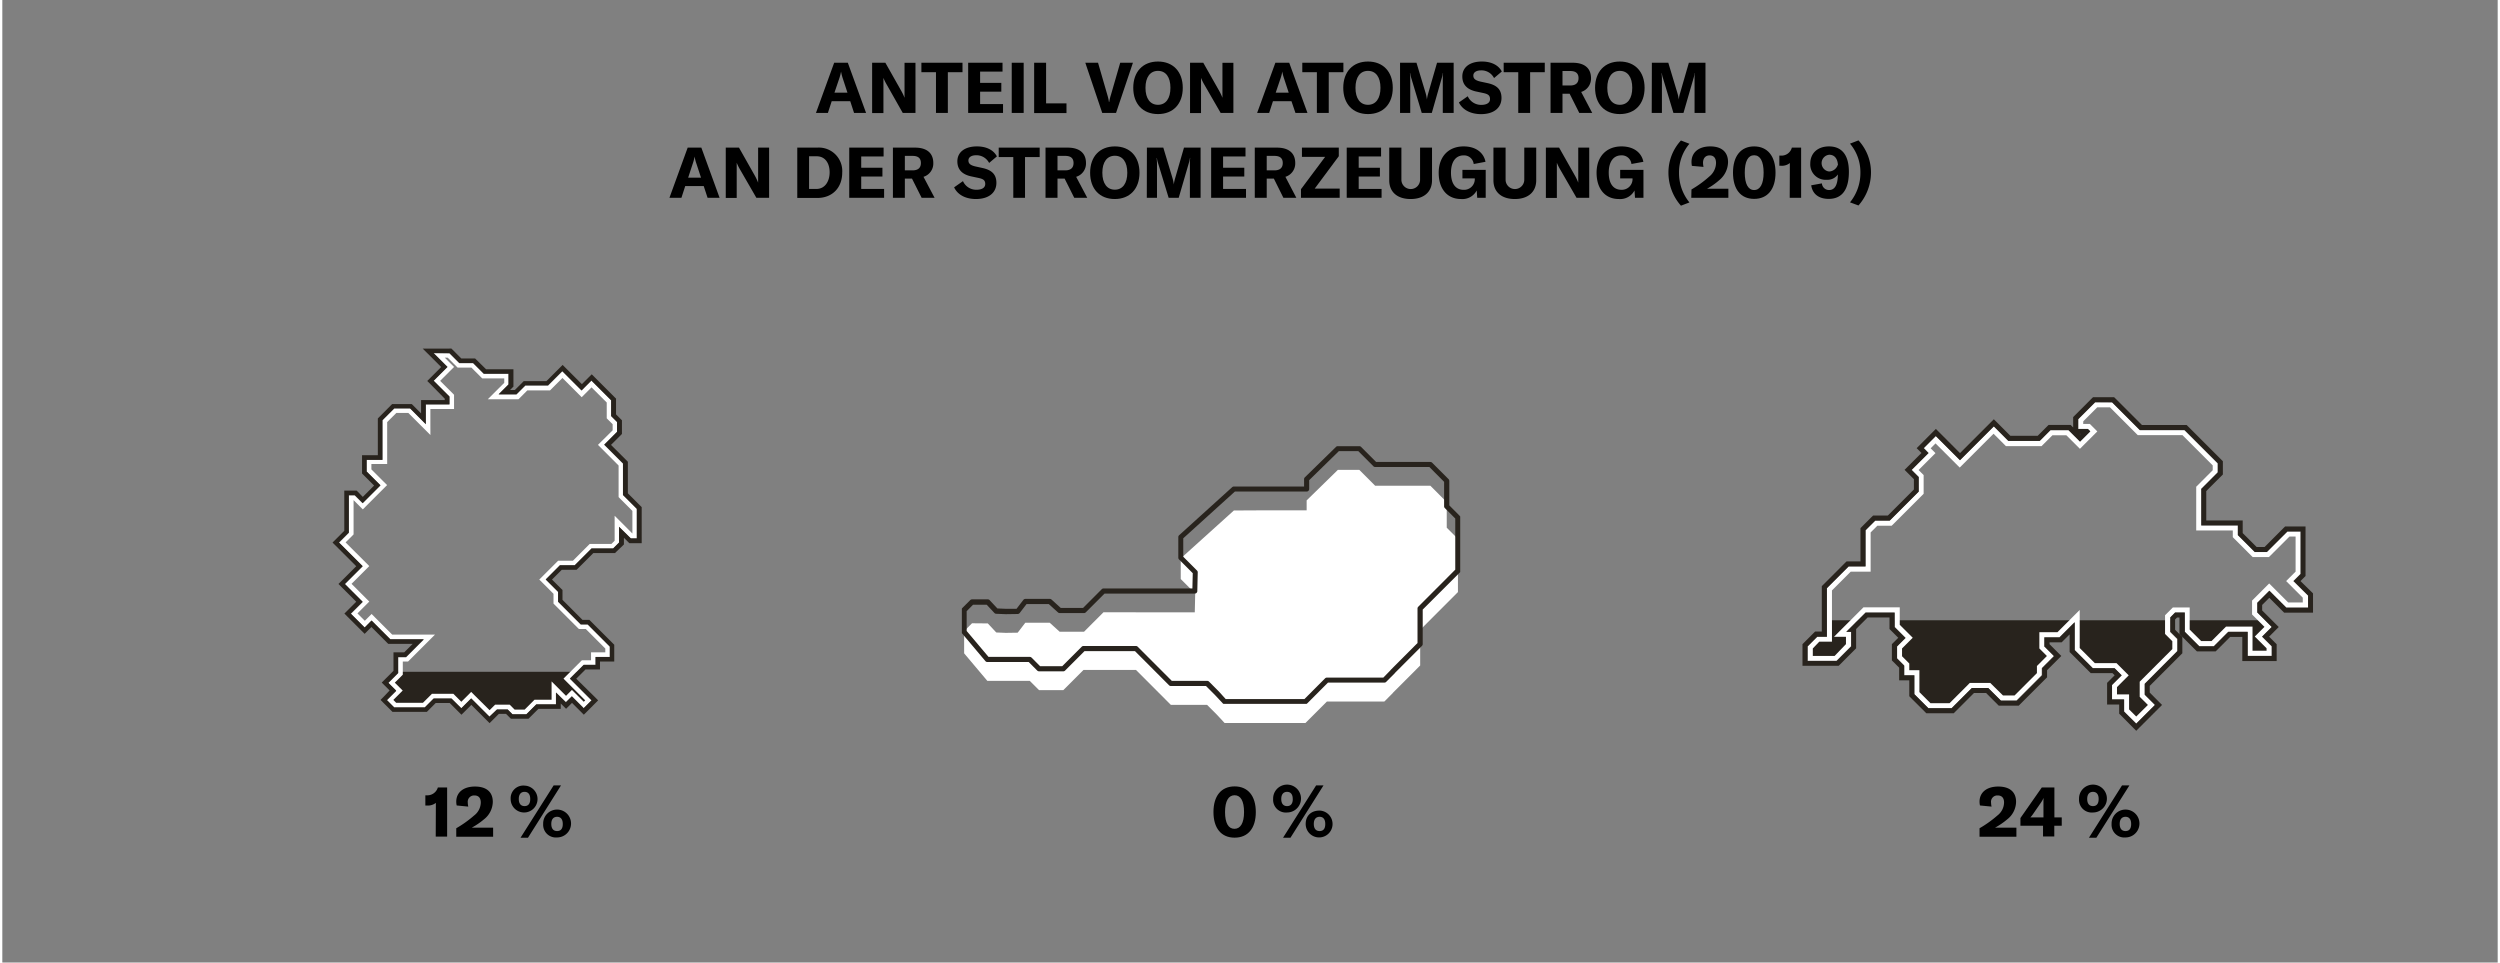 <?xml version="1.0"?>
<svg xmlns="http://www.w3.org/2000/svg" xmlns:xlink="http://www.w3.org/1999/xlink" viewBox="0 0 700 270" width="600" height="231"><rect x="0" y="0" width="700" height="270" fill="#808080" stroke="none"/><defs><style>.cls-1{fill:none;}.cls-2{fill:#28231d;}.cls-3{fill:#fff;}.cls-4{clip-path:url(#clip-path);}</style><clipPath id="clip-path"><rect class="cls-1" x="269.17" y="125.17" width="139.8" height="72.28"/></clipPath></defs><g id="Vg"><path d="M237.86,28.39h-5.2l-1.07,3.29h-3.35l5.11-14.08h3.83l5.12,14.08h-3.37ZM237.08,26l-1.29-3.93a13.78,13.78,0,0,1-.51-2h0a12.5,12.5,0,0,1-.52,2L233.43,26Z"/><path d="M244,17.6h3.71l4.52,8a14,14,0,0,1,.86,1.83h0c0-.56,0-1.14,0-1.81v-8h3.07V31.68h-3.57L248,23.57a12.07,12.07,0,0,1-.83-1.73h0c0,.58,0,1.17,0,1.87v8H244Z"/><path d="M269.35,20.25h-4.11V31.68h-3.33V20.25h-4.09V17.6h11.53Z"/><path d="M280.72,29.2v2.48h-9.78V17.6h9.64v2.48h-6.29v3.17h5.95v2.46h-5.95V29.2Z"/><path d="M283.16,31.68V17.6h3.35V31.68Z"/><path d="M289.45,17.6h3.35V29h5.72v2.72h-9.07Z"/><path d="M303.8,17.6h3.57L310,26.68a12.34,12.34,0,0,1,.43,1.94h.08a11.84,11.84,0,0,1,.46-1.94l2.62-9.08h3.57l-4.74,14.08h-3.87Z"/><path d="M317.25,24.64c0-4.54,2.72-7.38,6.94-7.38s6.95,2.84,6.95,7.38S328.42,32,324.19,32,317.25,29.16,317.25,24.64Zm10.43,0c0-3-1.29-4.76-3.49-4.76s-3.51,1.78-3.51,4.76,1.31,4.76,3.51,4.76S327.68,27.61,327.68,24.64Z"/><path d="M333.18,17.6h3.71l4.53,8a15.34,15.34,0,0,1,.85,1.83h0c0-.56,0-1.14,0-1.81v-8h3.07V31.68h-3.57l-4.68-8.11a13.24,13.24,0,0,1-.83-1.73h0c0,.58,0,1.17,0,1.87v8h-3.08Z"/><path d="M361.63,28.39h-5.19l-1.07,3.29H352l5.12-14.08H361l5.12,14.08h-3.37ZM360.86,26l-1.29-3.93a11.57,11.57,0,0,1-.51-2h0a12.5,12.5,0,0,1-.52,2L357.21,26Z"/><path d="M376.2,20.25h-4.11V31.68h-3.33V20.25h-4.09V17.6H376.2Z"/><path d="M376.16,24.64c0-4.54,2.72-7.38,6.94-7.38s6.95,2.84,6.95,7.38S387.33,32,383.1,32,376.16,29.16,376.16,24.64Zm10.44,0c0-3-1.29-4.76-3.5-4.76s-3.51,1.78-3.51,4.76,1.31,4.76,3.51,4.76S386.6,27.61,386.6,24.64Z"/><path d="M392.09,17.6h4.61l2.6,8.62a11,11,0,0,1,.33,1.71h0a10.82,10.82,0,0,1,.36-1.74l2.48-8.59h4.66V31.68h-3.05v-9.6a14.11,14.11,0,0,1,.08-1.59h-.06a8,8,0,0,1-.3,1.37L401,31.68h-2.82l-2.95-9.82a6.55,6.55,0,0,1-.3-1.35h-.06c0,.48.08,1,.08,1.57v9.6h-2.86Z"/><path d="M408.6,28.74,411.08,27a4.09,4.09,0,0,0,3.83,2.42c1.35,0,2.42-.5,2.42-1.61s-.61-1.45-2-1.74l-1.89-.4c-2.46-.54-3.88-1.87-3.88-4.22,0-2.58,2.1-4.19,5.49-4.19,2.5,0,4.6.91,5.59,2.8l-2.18,1.84a3.94,3.94,0,0,0-3.63-2.16c-1.33,0-2.18.55-2.18,1.45s.56,1.36,2,1.7l2.05.44c2.5.55,3.85,1.74,3.85,4.16,0,2.68-2.07,4.53-5.76,4.53C411.76,32,409.58,30.73,408.6,28.74Z"/><path d="M432.69,20.25h-4.11V31.68h-3.33V20.25h-4.09V17.6h11.53Z"/><path d="M439.66,26.29h-2v5.39h-3.35V17.6h6.19c3.57,0,5.16,1.74,5.16,4.32a3.91,3.91,0,0,1-2.76,3.87L446,31.68h-3.63Zm-2-2.31h2.16c1.63,0,2.34-.79,2.34-2.06s-.69-2-2.34-2h-2.16Z"/><path d="M446.8,24.64c0-4.54,2.72-7.38,6.94-7.38s6.95,2.84,6.95,7.38S458,32,453.74,32,446.8,29.16,446.8,24.64Zm10.43,0c0-3-1.28-4.76-3.49-4.76s-3.51,1.78-3.51,4.76,1.31,4.76,3.51,4.76S457.23,27.61,457.23,24.64Z"/><path d="M462.73,17.6h4.61l2.59,8.62a10,10,0,0,1,.34,1.71h0a10.82,10.82,0,0,1,.36-1.74l2.48-8.59h4.66V31.68h-3.06v-9.6a14.11,14.11,0,0,1,.08-1.59h-.06a8,8,0,0,1-.29,1.37l-2.84,9.82h-2.82l-2.95-9.82a6.55,6.55,0,0,1-.3-1.35h-.06c0,.48.08,1,.08,1.57v9.6h-2.86Z"/><path d="M196.76,52.2h-5.19l-1.07,3.29h-3.36l5.12-14.08h3.83l5.12,14.08h-3.37ZM196,49.84l-1.29-3.93a11.57,11.57,0,0,1-.51-2h0a12.5,12.5,0,0,1-.52,2l-1.29,3.93Z"/><path d="M202.94,41.41h3.71l4.52,8a14.53,14.53,0,0,1,.85,1.83h0c0-.56,0-1.14,0-1.81V41.41h3.08V55.49h-3.57l-4.68-8.11a13.42,13.42,0,0,1-.84-1.73h0c0,.58,0,1.17,0,1.87v8h-3.07Z"/><path d="M223,41.41h5.61a6.57,6.57,0,0,1,7,7c0,4.22-2.74,7.12-7,7.12H223ZM228.39,53c2.38,0,3.69-2.14,3.69-4.66s-1.23-4.5-3.65-4.5h-2.12V53Z"/><path d="M247.36,53v2.48h-9.78V41.41h9.64v2.48h-6.28v3.17h5.95v2.46h-5.95V53Z"/><path d="M255.18,50.1h-2v5.39h-3.35V41.41H256c3.58,0,5.16,1.74,5.16,4.32a3.9,3.9,0,0,1-2.75,3.87l3.11,5.89h-3.63Zm-2-2.31h2.16c1.63,0,2.34-.79,2.34-2.06s-.69-2-2.34-2h-2.16Z"/><path d="M267,52.55l2.48-1.74a4.07,4.07,0,0,0,3.83,2.42c1.35,0,2.42-.5,2.42-1.61s-.62-1.45-2.05-1.74l-1.88-.4c-2.46-.53-3.89-1.86-3.89-4.22,0-2.58,2.1-4.19,5.5-4.19,2.5,0,4.6.91,5.59,2.8l-2.18,1.84a4,4,0,0,0-3.63-2.16c-1.33,0-2.18.56-2.18,1.45s.55,1.37,2,1.7l2,.44c2.5.56,3.85,1.74,3.85,4.16,0,2.68-2.06,4.53-5.75,4.53C270.1,55.83,267.92,54.54,267,52.55Z"/><path d="M291,44.06h-4.11V55.49H283.6V44.06h-4.09V41.41H291Z"/><path d="M298,50.1h-2v5.39h-3.36V41.41h6.19c3.57,0,5.16,1.74,5.16,4.32a3.89,3.89,0,0,1-2.76,3.87l3.12,5.89H300.7Zm-2-2.31h2.16c1.63,0,2.34-.79,2.34-2.06s-.69-2-2.34-2H296Z"/><path d="M305.15,48.45c0-4.54,2.71-7.38,6.94-7.38S319,43.91,319,48.45s-2.72,7.38-6.94,7.38S305.15,53,305.15,48.45Zm10.43,0c0-3-1.29-4.76-3.49-4.76s-3.51,1.78-3.51,4.76,1.31,4.76,3.51,4.76S315.58,51.42,315.58,48.45Z"/><path d="M321.08,41.41h4.6l2.6,8.63a9.77,9.77,0,0,1,.34,1.7h0A11.84,11.84,0,0,1,329,50l2.48-8.59h4.66V55.49h-3v-9.6a14.11,14.11,0,0,1,.08-1.59h-.06a8,8,0,0,1-.3,1.37L330,55.49h-2.82l-3-9.82a6.52,6.52,0,0,1-.29-1.35h-.06c0,.48.08,1,.08,1.57v9.6h-2.86Z"/><path d="M348.88,53v2.48H339.1V41.41h9.64v2.48h-6.29v3.17h5.95v2.46h-5.95V53Z"/><path d="M356.69,50.1h-2v5.39h-3.35V41.41h6.19c3.57,0,5.16,1.74,5.16,4.32a3.91,3.91,0,0,1-2.76,3.87L363,55.49h-3.63Zm-2-2.31h2.16c1.63,0,2.34-.79,2.34-2.06s-.69-2-2.34-2h-2.16Z"/><path d="M371.08,44h-6.51v-2.6h10.34v2.42l-6.75,9.08h7v2.58H364.3V53.07Z"/><path d="M386.91,53v2.48h-9.78V41.41h9.64v2.48h-6.28v3.17h5.95v2.46h-5.95V53Z"/><path d="M392.47,41.41v9a2.62,2.62,0,1,0,5.24,0v-9h3.35v9.16c0,3.22-2.22,5.26-6,5.26s-6-2-6-5.26V41.41Z"/><path d="M402.93,48.47c0-4.43,2.66-7.4,7-7.4,3.69,0,5.69,2,6.13,4.32l-3.31.62a2.71,2.71,0,0,0-2.84-2.42c-2.24,0-3.53,1.86-3.53,4.84s1.21,4.82,3.57,4.82a3,3,0,0,0,3.11-2.9v-.3h-3.47V47.66h6.53v7.83h-2.38l-.14-2.06a4.54,4.54,0,0,1-4.4,2.4C405.29,55.83,402.93,52.93,402.93,48.47Z"/><path d="M421.7,41.41v9a2.62,2.62,0,1,0,5.24,0v-9h3.35v9.16c0,3.22-2.22,5.26-6,5.26s-6-2-6-5.26V41.41Z"/><path d="M433,41.41h3.71l4.52,8a13.25,13.25,0,0,1,.85,1.83h0c0-.56,0-1.14,0-1.81V41.41h3.08V55.49H441.6l-4.68-8.11a13.42,13.42,0,0,1-.84-1.73h0c0,.58,0,1.17,0,1.87v8H433Z"/><path d="M447.22,48.47c0-4.43,2.66-7.4,7-7.4,3.69,0,5.69,2,6.13,4.32L457,46a2.71,2.71,0,0,0-2.84-2.42c-2.24,0-3.53,1.86-3.53,4.84s1.21,4.82,3.57,4.82a3,3,0,0,0,3.11-2.9v-.3h-3.47V47.66h6.53v7.83H458l-.14-2.06a4.54,4.54,0,0,1-4.4,2.4C449.58,55.83,447.22,52.93,447.22,48.47Z"/><path d="M467.38,48.41a13.23,13.23,0,0,1,3.51-9l2.38.92a12.34,12.34,0,0,0-2.92,8.13,13,13,0,0,0,2.92,8.33l-2.38.91A14,14,0,0,1,467.38,48.41Z"/><path d="M473.84,53.15a29.56,29.56,0,0,0,5-3.63,5,5,0,0,0,1.89-3.79c0-1.39-.64-2.14-1.79-2.14s-1.86.79-1.86,2.1a6.53,6.53,0,0,0,.14,1.13l-3.26-.29a5.4,5.4,0,0,1-.11-1.1c0-2.65,2-4.36,5.25-4.36s5,1.61,5,4.42a6.68,6.68,0,0,1-2.48,5.06,18.94,18.94,0,0,1-3.43,2.4h6v2.54h-10.4Z"/><path d="M485.49,48.43c0-4.64,2.2-7.36,5.93-7.36s6,2.72,6,7.36-2.21,7.36-6,7.36S485.49,53.07,485.49,48.43Zm8.59,0c0-3.17-.95-4.88-2.66-4.88s-2.63,1.71-2.63,4.88.95,4.88,2.63,4.88S494.08,51.6,494.08,48.43Z"/><path d="M501.44,45.73a3.51,3.51,0,0,1-2.4.77h-.55V43.65h.38A3,3,0,0,0,502,41.41h2.6V55.49h-3.2Z"/><path d="M518,48.19c0,4.68-1.68,7.6-5.67,7.6-2.72,0-4.54-1.33-4.9-3.81l3-.54a2,2,0,0,0,2,1.87c1.74,0,2.46-1.65,2.48-4.38a3.51,3.51,0,0,1-3.1,1.5,4.31,4.31,0,0,1-4.64-4.56c0-2.82,2-4.8,5.24-4.8C516,41.07,518,43.47,518,48.19Zm-3.07-1.9c-.08-1.55-.8-2.88-2.44-2.88a2.36,2.36,0,0,0,0,4.7A2.71,2.71,0,0,0,514.88,46.29Z"/><path d="M518.31,56.76a13,13,0,0,0,2.92-8.33,12.34,12.34,0,0,0-2.92-8.13l2.38-.92a13.23,13.23,0,0,1,3.51,9,14,14,0,0,1-3.51,9.26Z"/><path d="M121.62,225.22a3.61,3.61,0,0,1-2.4.75h-.55V223.1H119a3.08,3.08,0,0,0,3.18-2.21h2.6v13.79h-3.2Z"/><path d="M127.34,232.34a31.27,31.27,0,0,0,5-3.57,4.67,4.67,0,0,0,1.88-3.63c0-1.31-.63-2-1.78-2a1.78,1.78,0,0,0-1.87,2,6.2,6.2,0,0,0,.14,1.13l-3.25-.32a5,5,0,0,1-.12-1.07c0-2.58,2-4.24,5.25-4.24s5,1.56,5,4.3a6.37,6.37,0,0,1-2.48,4.9,20,20,0,0,1-3.43,2.34h6v2.54H127.34Z"/><path d="M142.6,224.13a3.56,3.56,0,0,1,3.9-3.75,3.77,3.77,0,1,1-3.9,3.75Zm5.49,0c0-1.37-.63-2-1.59-2s-1.62.62-1.62,2,.65,2,1.62,2S148.09,225.52,148.09,224.15Zm6.57-3.81h2.06L147.46,235h-2.09Zm-2.94,10.81a3.91,3.91,0,1,1,3.91,3.79A3.57,3.57,0,0,1,151.72,231.15Zm5.5,0c0-1.37-.64-2-1.59-2s-1.63.61-1.63,2,.66,2,1.63,2S157.22,232.54,157.22,231.17Z"/><path d="M339.75,227.8c0-4.55,2.2-7.2,5.93-7.2s5.95,2.65,5.95,7.2-2.2,7.18-5.95,7.18S339.75,232.32,339.75,227.8Zm8.58,0c0-3.1-.95-4.72-2.65-4.72S343,224.7,343,227.8s.95,4.7,2.64,4.7S348.33,230.87,348.33,227.8Z"/><path d="M356.49,224.13a3.91,3.91,0,1,1,3.91,3.79A3.57,3.57,0,0,1,356.49,224.13Zm5.5,0c0-1.37-.64-2-1.59-2s-1.63.62-1.63,2,.66,2,1.63,2S362,225.52,362,224.15Zm6.56-3.81h2.07L361.35,235h-2.08Zm-2.93,10.81c0-2.28,1.52-3.75,3.91-3.75a3.77,3.77,0,1,1-3.91,3.75Zm5.49,0c0-1.37-.63-2-1.58-2s-1.63.61-1.63,2,.65,2,1.63,2S371.11,232.54,371.11,231.17Z"/><path d="M554.65,232.34a31.27,31.27,0,0,0,5-3.57,4.7,4.7,0,0,0,1.88-3.63c0-1.31-.63-2-1.79-2a1.77,1.77,0,0,0-1.86,2,6.2,6.2,0,0,0,.14,1.13l-3.25-.32a5,5,0,0,1-.12-1.07c0-2.58,2-4.24,5.25-4.24s5,1.56,5,4.3a6.37,6.37,0,0,1-2.48,4.9,20,20,0,0,1-3.43,2.34h6v2.54H554.65Z"/><path d="M575.62,231.64v3h-3.16v-3h-6.34v-2.16l6-8.59h3.53v8.41h2.06v2.34Zm-3-7.83h0a7.47,7.47,0,0,1-.79,1.41l-2,2.89a9,9,0,0,1-.92,1.19h3.67v-4C572.58,224.62,572.58,224.31,572.62,223.81Z"/><path d="M582.56,224.13a3.91,3.91,0,1,1,3.91,3.79A3.57,3.57,0,0,1,582.56,224.13Zm5.5,0c0-1.37-.64-2-1.59-2s-1.62.62-1.62,2,.65,2,1.62,2S588.06,225.52,588.06,224.15Zm6.56-3.81h2.07L587.42,235h-2.08Zm-2.93,10.81a3.91,3.91,0,1,1,3.91,3.79A3.57,3.57,0,0,1,591.69,231.15Zm5.49,0c0-1.37-.63-2-1.58-2s-1.63.61-1.63,2,.65,2,1.63,2S597.18,232.54,597.18,231.17Z"/><polygon class="cls-2" points="111.05 188.45 111.05 188.73 108.28 191.5 110.5 193.71 107.87 196.34 109.94 198.42 118.52 198.42 121.01 195.93 126 195.93 128.76 198.69 131.53 195.93 136.65 201.04 138.73 198.97 141.77 198.97 143.15 200.35 147.03 200.35 149.8 197.59 155.33 197.59 155.33 194.26 158.1 197.03 159.76 195.37 163.08 198.69 165.29 196.48 159.21 190.39 161.14 188.45 111.05 188.45"/><path class="cls-3" d="M120.08,119v-4.26h6.64v-4l-.37-.38-3.53-3.52,3-3,.91-.9-.91-.91-1.69-1.69h.81l2.39,2.39.38.38h3.87l2.67,2.67.38.37h6.17v1.24l-2.4,2.39L136.19,112h8.6l.38-.37,2.11-2.12h6.37l.37-.37,3.11-3.11,4.49,4.49.91.91.9-.91,1.86-1.86,4.26,4.25v4.43l.37.38,1.29,1.28v1.71L168,123.89l-.91.91.91.9,4.88,4.89v8.85l.37.38,3.5,3.5v6.34l-2.79-2.8-2.19-2.18v7l-.91.91h-6.09l-.37.37-4.33,4.33h-4.15l-.38.38-4,4-.91.91.91.9,3.08,3.09v2.76l.38.38,6.36,6.36.38.38h1.94l5.47,5.48V183h-4v2.22h-2.57l-.37.37-3.88,3.87-.91.91.91.91,5.18,5.18-.4.4-2.42-2.42-.9-.9-.91.9-.75.76-1.86-1.86-2.19-2.19v5.13h-4.79l-.37.38-2.39,2.39h-2.82l-1-1-.37-.37h-4.1l-.38.37-1.17,1.17L132.43,195l-.9-.91-.9.91-1.87,1.86L126.9,195l-.38-.38h-6l-.37.38L118,197.14h-7.52l-.79-.8,1.72-1.72.91-.91-.91-.9-1.31-1.31,1.87-1.86.37-.38v-3.68h1.47l.37-.37,5-5,2.19-2.19h-12l-4.88-4.88-.9-.91-.91.91-1,1-2.06-2.07,2.41-2.41.91-.91-.91-.9-4.07-4.08,4.07-4.07.91-.91-.91-.91-5.74-5.73,1.87-1.86.37-.38v-9.62l1.69,1.69.91.91.9-.91,5-5,.91-.91-.91-.9-3.5-3.5v-1.51h4.43V118.41l2.57-2.57h3.37l4,4,2.19,2.19ZM121,99.06l3.88,3.88L121,106.81l4.43,4.43v2.21H118.8V119l-4.43-4.43h-4.43l-3.32,3.32V129h-4.43v3.32l3.88,3.87-5,5-2.22-2.22H97.21v10.52l-2.77,2.77,6.65,6.64-5,5,5,5-3.33,3.32,3.88,3.88,1.94-1.94,5.26,5.26h9.41l-5,5h-2.21v4.43l-2.77,2.77,2.22,2.21-2.63,2.63,2.07,2.08h8.58l2.49-2.49h5l2.77,2.76,2.77-2.76,5.12,5.11,2.08-2.07h3l1.38,1.38H147l2.77-2.77h5.53v-3.32L158.1,197l1.66-1.66,3.32,3.32,2.21-2.21-6.08-6.09,3.87-3.87h3.32V184.3h4v-2.9l-6.22-6.23h-1.94l-6.36-6.37V166l-3.46-3.46,4-4h4.15l4.7-4.7h6.09L173,152.2v-4.43l3.32,3.32H178v-8.3l-3.88-3.88v-8.85l-5.26-5.26,3.6-3.6v-2.77l-1.66-1.66v-4.43l-5.54-5.53-2.76,2.77-5.4-5.4-4,4h-6.37l-2.49,2.49h-5l2.77-2.76v-3h-6.92l-3-3h-3.87l-2.77-2.77Z"/><path class="cls-2" d="M118.8,113.45h6.64v-2.21L121,106.81l3.88-3.88L121,99.06h4.43l2.77,2.77h3.87l3,3h6.92v3l-2.77,2.76h5l2.49-2.49h6.37l4-4,5.4,5.4,2.77-2.77,5.53,5.53v4.43l1.66,1.66v2.77l-3.6,3.6,5.26,5.26v8.85l3.88,3.88v8.3h-1.67L173,147.77v4.43l-1.66,1.66H165.3l-4.71,4.7h-4.15l-4,4,3.46,3.46v2.76l6.36,6.37h1.94l6.22,6.22v2.91h-4v2.22h-3.32l-3.87,3.87,6.09,6.09-2.22,2.21-3.32-3.32L158.1,197l-2.77-2.76v3.32H149.8L147,200.35h-3.88L141.77,199h-3L136.65,201l-5.12-5.12-2.77,2.77L126,195.92h-5l-2.49,2.5h-8.58l-2.07-2.08,2.63-2.63-2.22-2.21,2.77-2.77V184.3h2.21l5-5h-9.41l-5.26-5.26L101.64,176l-3.88-3.88,3.33-3.32-5-5,5-5-6.65-6.64,2.77-2.77V138.91h1.66l2.22,2.22,5-5-3.88-3.87V129h4.43V117.88l3.32-3.32h4.43L118.8,119Zm-.88-15.67,2.19,2.18,3,3-3,3-.91.91.91.9,4,4.06v.4h-6.64v3.73l-2.24-2.25-.38-.37h-5.49l-.37.37L105.72,117l-.38.38v10.32h-4.43v5.13l.38.38,3,3-3.17,3.18L99.78,138l-.38-.38H95.93V148.9l-2.39,2.39-.91.91.91.9,5.74,5.74-4.08,4.08-.91.9.91.91,4.08,4.07-2.42,2.42-.9.9.9.91,3.87,3.87.91.91.9-.91,1-1,4.35,4.36.38.37h6.84L112.73,183h-3v5.18l-2.39,2.39-.91.91.91.9,1.31,1.31L107,195.43l-.9.91.9.91,2.08,2.07.37.38h9.64l.38-.38,2.11-2.12h3.92l2.4,2.4.9.9.91-.9,1.86-1.86,4.21,4.21.91.91.91-.91,1.7-1.7h2l1,1,.37.37h4.94l.37-.37,2.4-2.39h6.28v-1.51l.58.58.91.9.91-.9.75-.76,2.42,2.42.9.9.91-.9,2.21-2.22.9-.9-.9-.91L161,190.39l2.59-2.59h4.07v-2.22h4v-4.72l-.37-.37-6.23-6.23-.37-.37h-1.94l-5.61-5.62V165.5l-.38-.37-2.56-2.55,2.74-2.74h4.15l.38-.37,4.33-4.33h6.08l.38-.38L174,153.1l.37-.37v-1.87l1.14,1.13.38.38h3.47V142.26l-.38-.38-3.5-3.5v-8.85l-.37-.38-4.36-4.35,2.7-2.69.37-.38V117.9l-.37-.37-1.29-1.29v-4.43l-.38-.37-5.53-5.54-.9-.9-.91.9-1.86,1.86-4.5-4.49-.9-.9-.9.9-3.64,3.64h-6.37l-.37.38-2.12,2.11h-1.36l.58-.58.38-.37v-4.86h-7.67L133,100.92l-.38-.37h-3.87l-2.39-2.4-.38-.37Z"/><polygon class="cls-3" points="374.65 131.81 365.89 140.37 365.89 143.15 355.04 143.15 347.53 143.19 345.49 143.19 330.57 156.65 330.57 162.43 334.63 166.5 334.51 171.77 329.4 171.77 326.97 171.78 320.12 171.78 317.7 171.76 308.89 171.76 305.07 175.58 303.44 177.22 296.61 177.22 293.82 174.69 286.97 174.69 284.83 177.48 281.49 177.53 278.82 177.42 276.45 174.88 272.02 174.84 269.81 177.05 269.81 179.87 269.81 183.27 276.32 191 283.1 191 288.21 190.99 290.83 193.6 297.63 193.6 303.29 187.93 316 187.93 318.02 187.93 327.79 197.72 337.95 197.72 340.73 200.5 342.88 202.82 350.22 202.82 352.53 202.82 365.55 202.82 371.58 196.79 387.69 196.79 390.1 194.37 390.06 194.37 397.74 186.68 397.74 176.7 408.33 166.09 408.33 156.07 408.33 151.17 405.19 148.03 405.19 140.87 400.6 136.26 385.11 136.26 380.67 131.81 374.65 131.81"/><g class="cls-4"><path class="cls-2" d="M365.55,197.53H342.88a.7.7,0,0,1-.52-.23L340.21,195l-2.55-2.56h-9.87a.71.71,0,0,1-.5-.21l-9.56-9.58H303.58l-5.45,5.46a.67.67,0,0,1-.5.21h-6.8a.71.71,0,0,1-.51-.21l-2.4-2.4h-11.6a.71.71,0,0,1-.54-.25l-6.51-7.73a.71.71,0,0,1-.17-.46v-6.22a.7.7,0,0,1,.21-.5l2.21-2.21a.81.81,0,0,1,.51-.21l4.42,0a.7.7,0,0,1,.52.23l2.17,2.32,2.37.1,3,0,1.93-2.52A.72.72,0,0,1,287,168h6.85a.71.71,0,0,1,.48.19l2.58,2.34h6.27l5.24-5.25a.69.69,0,0,1,.5-.21h24.92l.1-4.28-3.84-3.85a.71.71,0,0,1-.21-.5v-5.78a.71.71,0,0,1,.24-.53L345,136.66a.7.7,0,0,1,.48-.18l19.69,0v-2.07a.72.72,0,0,1,.22-.51l8.75-8.55a.7.7,0,0,1,.5-.2h6a.7.7,0,0,1,.5.2l4.24,4.24H400.6a.71.71,0,0,1,.5.21l4.6,4.61a.71.71,0,0,1,.21.5v6.86l2.92,2.94a.67.67,0,0,1,.21.5v14.92a.67.67,0,0,1-.21.5L398.45,171v9.68a.75.75,0,0,1-.21.5l-7.52,7.53a.61.61,0,0,1-.12.16l-2.41,2.42a.7.7,0,0,1-.5.2H371.87l-5.82,5.83A.71.71,0,0,1,365.55,197.53Zm-22.36-1.42h22.07l5.81-5.83a.74.74,0,0,1,.5-.2H387.4l2-2.05a.61.61,0,0,1,.12-.16l7.47-7.49V170.7a.69.69,0,0,1,.21-.5l10.38-10.4V145.46l-2.92-2.93a.7.7,0,0,1-.21-.5v-6.87L400.31,131h-15.2a.67.67,0,0,1-.5-.21l-4.23-4.24h-5.45l-8.33,8.15v2.48a.71.71,0,0,1-.71.71l-20.13,0L331.28,151v5.18l3.85,3.86a.69.69,0,0,1,.21.51l-.12,5.28a.72.72,0,0,1-.71.69H309.19l-5.25,5.25a.71.71,0,0,1-.5.21h-6.83a.75.75,0,0,1-.48-.19l-2.58-2.34h-6.23l-1.93,2.51a.73.73,0,0,1-.56.28l-3.33.05-2.71-.11a.71.71,0,0,1-.49-.23l-2.16-2.31-3.83,0-1.79,1.8V177l6.13,7.27h11.56a.74.74,0,0,1,.51.2l2.4,2.41h6.21l5.46-5.46a.71.71,0,0,1,.5-.21H318a.71.71,0,0,1,.5.21l9.57,9.58H338a.71.71,0,0,1,.51.21l2.77,2.78Z"/></g><path class="cls-2" d="M511.83,174v4.58h-2.72l-2.71,2.71v4.07h8.14l4.07-4.07v-4.07h-1.36l3.23-3.22Zm19,0v1.87l3.05,3.05-2.37,2.37v3.39l2,2v2.71h2.84v5.29l3.94,3.94h6.53L552.5,193h4.58l3.56,3.55h4.41l7.11-7.11v-2l3.4-3.39-2.72-2.71v-2.54h4.24l4.24-4.24v7.8l5.08,5.08h6.1l2,2-2.72,2.71v4.07h3.4v3.39l3.13,3.14h.51l5-5L601,194.87v-3.05l9.15-9.15v-3.39l-2-2V174Zm81.35,0v3.22l4.07,4.07h4.07l4.07-4.07h5.42V184h6.78v-2.71l-2.71-2.71,2.71-2.71-1.36-1.36-.51-.51Z"/><path class="cls-3" d="M583.76,118.17l3.91-3.91h3.57l7.37,7.38.42.42h12.54l8.49,8.49v1.36l-2.21,2.21-2,2-.42.42v12.27h10.26v1.87l.41.42,4.75,4.75.41.41h4.57l.42-.41,5.35-5.35h1.71v9.85L641.66,162l-1,1,1,1,3.66,3.66V169h-4.09l-4.33-4.33-1-1-1,1-3.38,3.39-.42.42v3.89l.42.42,2.71,2.71.35.35-1.71,1.71-1,1,1,1,2.3,2.29v.7h-3.94v-6.78h-7.43l-.42.42-3.65,3.65h-2.89l-3.24-3.23V170.4h-4.72l-.42.42-1.35,1.35-.42.42v5.24l.42.42,1.62,1.62v2.21L600,190.81l-.42.42v4.23l.42.42,1.88,1.87L598.6,201l-2-2V194.8h-3.39v-2.05l2.29-2.3,1-1-1-1-2-2-.42-.42H587l-4.25-4.25V171.1l-2.43,2.43-3.82,3.82h-5.07v4.55l.42.42,1.7,1.7-2.38,2.39-.42.41v2l-6.28,6.28h-3.23L558.09,192l-.42-.42h-5.76l-.41.42-5.26,5.26h-5.35l-3.11-3.11V188h-2.84v-1.87l-.41-.42-1.62-1.62V181.9l2-2,1-1-1-1-2.64-2.63v-4.9H522.08l-.41.42-5.43,5.42-2.42,2.43h3.36v2.05L514,184h-6.12V181.9L509.7,180h3.55V165.63l5.27-5.27h5.58v-11l1.88-1.88H530l.42-.42,8.13-8.13.42-.42v-5.24l-.42-.42-1-1,3.74-3.74,1-1-1-1-.35-.35,1.37-1.38,5.78,5.78,1,1,1-1,8.49-8.49,3.06,3.06.41.42h10l.41-.42,2.64-2.63H579l2.81,2.8,1,1,1-1,2.88-2.88,1-1-1-1-.68-.68-.42-.42h-1.87Zm3.32-5.33-4.75,4.75v2.71h2.72l.67.67-2.88,2.88-3.22-3.21h-5.08l-3,3h-8.82l-4.06-4.07-9.5,9.49-6.78-6.78-3.39,3.39,1.36,1.36-4.75,4.74,2,2v4.07l-8.14,8.14h-4.06l-2.72,2.71v10.17h-4.74l-6.1,6.1V178.6h-2.72l-2.71,2.71v4.07h8.14l4.07-4.07v-4.07h-1.36l5.42-5.42h8.14v4.07l3.05,3.05-2.37,2.37v3.39l2,2v2.72h2.84v5.29l3.94,3.94h6.53L552.5,193h4.58l3.56,3.56H565l7.12-7.12v-2l3.39-3.39-2.71-2.71v-2.54h4.24l4.24-4.24v7.8l5.08,5.08h6.1l2,2-2.72,2.71v4.07h3.39v3.39L598.6,203l5.26-5.26L601,194.87v-3.05l9.15-9.15v-3.39l-2-2v-4.06l1.35-1.36h2.71v5.42l4.07,4.07h4.07l4.07-4.07h5.42V184h6.78v-2.71l-2.71-2.71,2.71-2.71-1.36-1.36-2.71-2.71v-2.71l3.39-3.39,4.75,4.75h6.1v-3.4L642.67,163l2-2V149.11H641l-5.77,5.76h-3.39l-4.74-4.74v-2.72H616.83V137.16l2-2,2.62-2.63V130l-9.32-9.32H599.62l-7.8-7.8Z"/><path class="cls-2" d="M582.72,121.72H583l-.13.12Zm-.39-4.13,4.75-4.75h4.74l7.8,7.8h12.54l9.33,9.32v2.54l-2.63,2.63-2,2v10.25h10.26v2.72l4.74,4.74h3.39l5.77-5.76h3.72V161l-2,2,4.07,4.06v3.4h-6.1l-4.75-4.75-3.39,3.39v2.71l2.71,2.71,1.36,1.36-2.71,2.71,2.71,2.71V184h-6.78v-6.78h-5.42l-4.07,4.07h-4.07l-4.07-4.07v-5.42h-2.71l-1.35,1.36v4.06l2,2v3.39L601,191.82v3.05l2.88,2.88L598.6,203l-3.38-3.39v-3.39h-3.4v-4.07l2.72-2.71-2-2h-6.1l-5.08-5.08v-7.8l-4.24,4.24h-4.24v2.54l2.72,2.71-3.4,3.39v2l-7.11,7.12h-4.41L557.08,193H552.5l-5.67,5.67H540.3l-3.94-3.94v-5.29h-2.84v-2.72l-2-2v-3.39l2.37-2.37-3.05-3.05v-4.07h-8.14l-5.42,5.42h1.36v4.07l-4.07,4.07H506.4v-4.07l2.71-2.71h2.72V165l6.1-6.1h4.74V148.77l2.72-2.71h4.06l8.14-8.14v-4.07l-2-2,4.75-4.74L539,125.72l3.38-3.39,6.78,6.78,9.5-9.49,4.06,4.07h8.82l3-3h5.08l3.22,3.21,2.88-2.88-.68-.67h-2.71Zm4.16-6.17-.42.41-4.74,4.75-.42.42v2.91l-.28-.28-.42-.42H574l-.42.42-2.63,2.63h-7.64l-3.65-3.65-1-1-1,1-8.49,8.49-5.77-5.78-1-1-1,1-3.39,3.4-1,1,1,1,.35.35-3.74,3.73-1,1,1,1,1.62,1.62v2.88l-7.31,7.31H524.8l-.42.41-2.71,2.71-.42.42v9.34h-3.91l-.42.41-6.1,6.11-.42.41v12.73h-1.87l-.42.42-2.71,2.71-.42.41v6.08h10.15l.42-.41,4.06-4.07.42-.42v-5.42l3.23-3.24h6.13v3.24l.41.41,2.05,2.05-1.37,1.37-.42.41v4.57l.42.42,1.62,1.62v3.54h2.84v4.46l.41.42,3.95,3.94.41.42h7.71l.41-.42,5.26-5.26h3.4l3.14,3.14.42.42h5.59l.41-.42,7.12-7.12.42-.41v-2l3-3,1-1-1-1-2.3-2.3v-.53h3.41l.41-.42,1.81-1.8v4.95l.42.41,5.09,5.09.41.42h6.1l.61.61-1.7,1.7-.42.42v6.08h3.39v2.56l.42.41L597.6,204l1,1,1-1,5.25-5.25,1-1-1-1-2.46-2.47v-1.87l8.73-8.74.42-.41v-4.57l-.42-.42-1.61-1.61v-2.89l.52-.53h.7v4.59l.42.42,4.06,4.07.42.41h5.25l.42-.41,3.65-3.65h3.41v6.78H638v-4.73l-.42-.41-1.7-1.71,1.7-1.71,1-1-1-1-1.35-1.35-2.3-2.3V169.7l2-2,3.74,3.74.42.42h8.11v-5.4l-.42-.42L644.68,163l1-1,.42-.42V147.69h-5.74l-.42.41-5.34,5.35h-2.22l-3.91-3.91V146H618.25v-8.24l1.61-1.62,2.63-2.62.42-.42v-3.72l-.42-.42-9.32-9.32-.42-.42H600.21l-7.38-7.38-.42-.41Z"/></g></svg>
